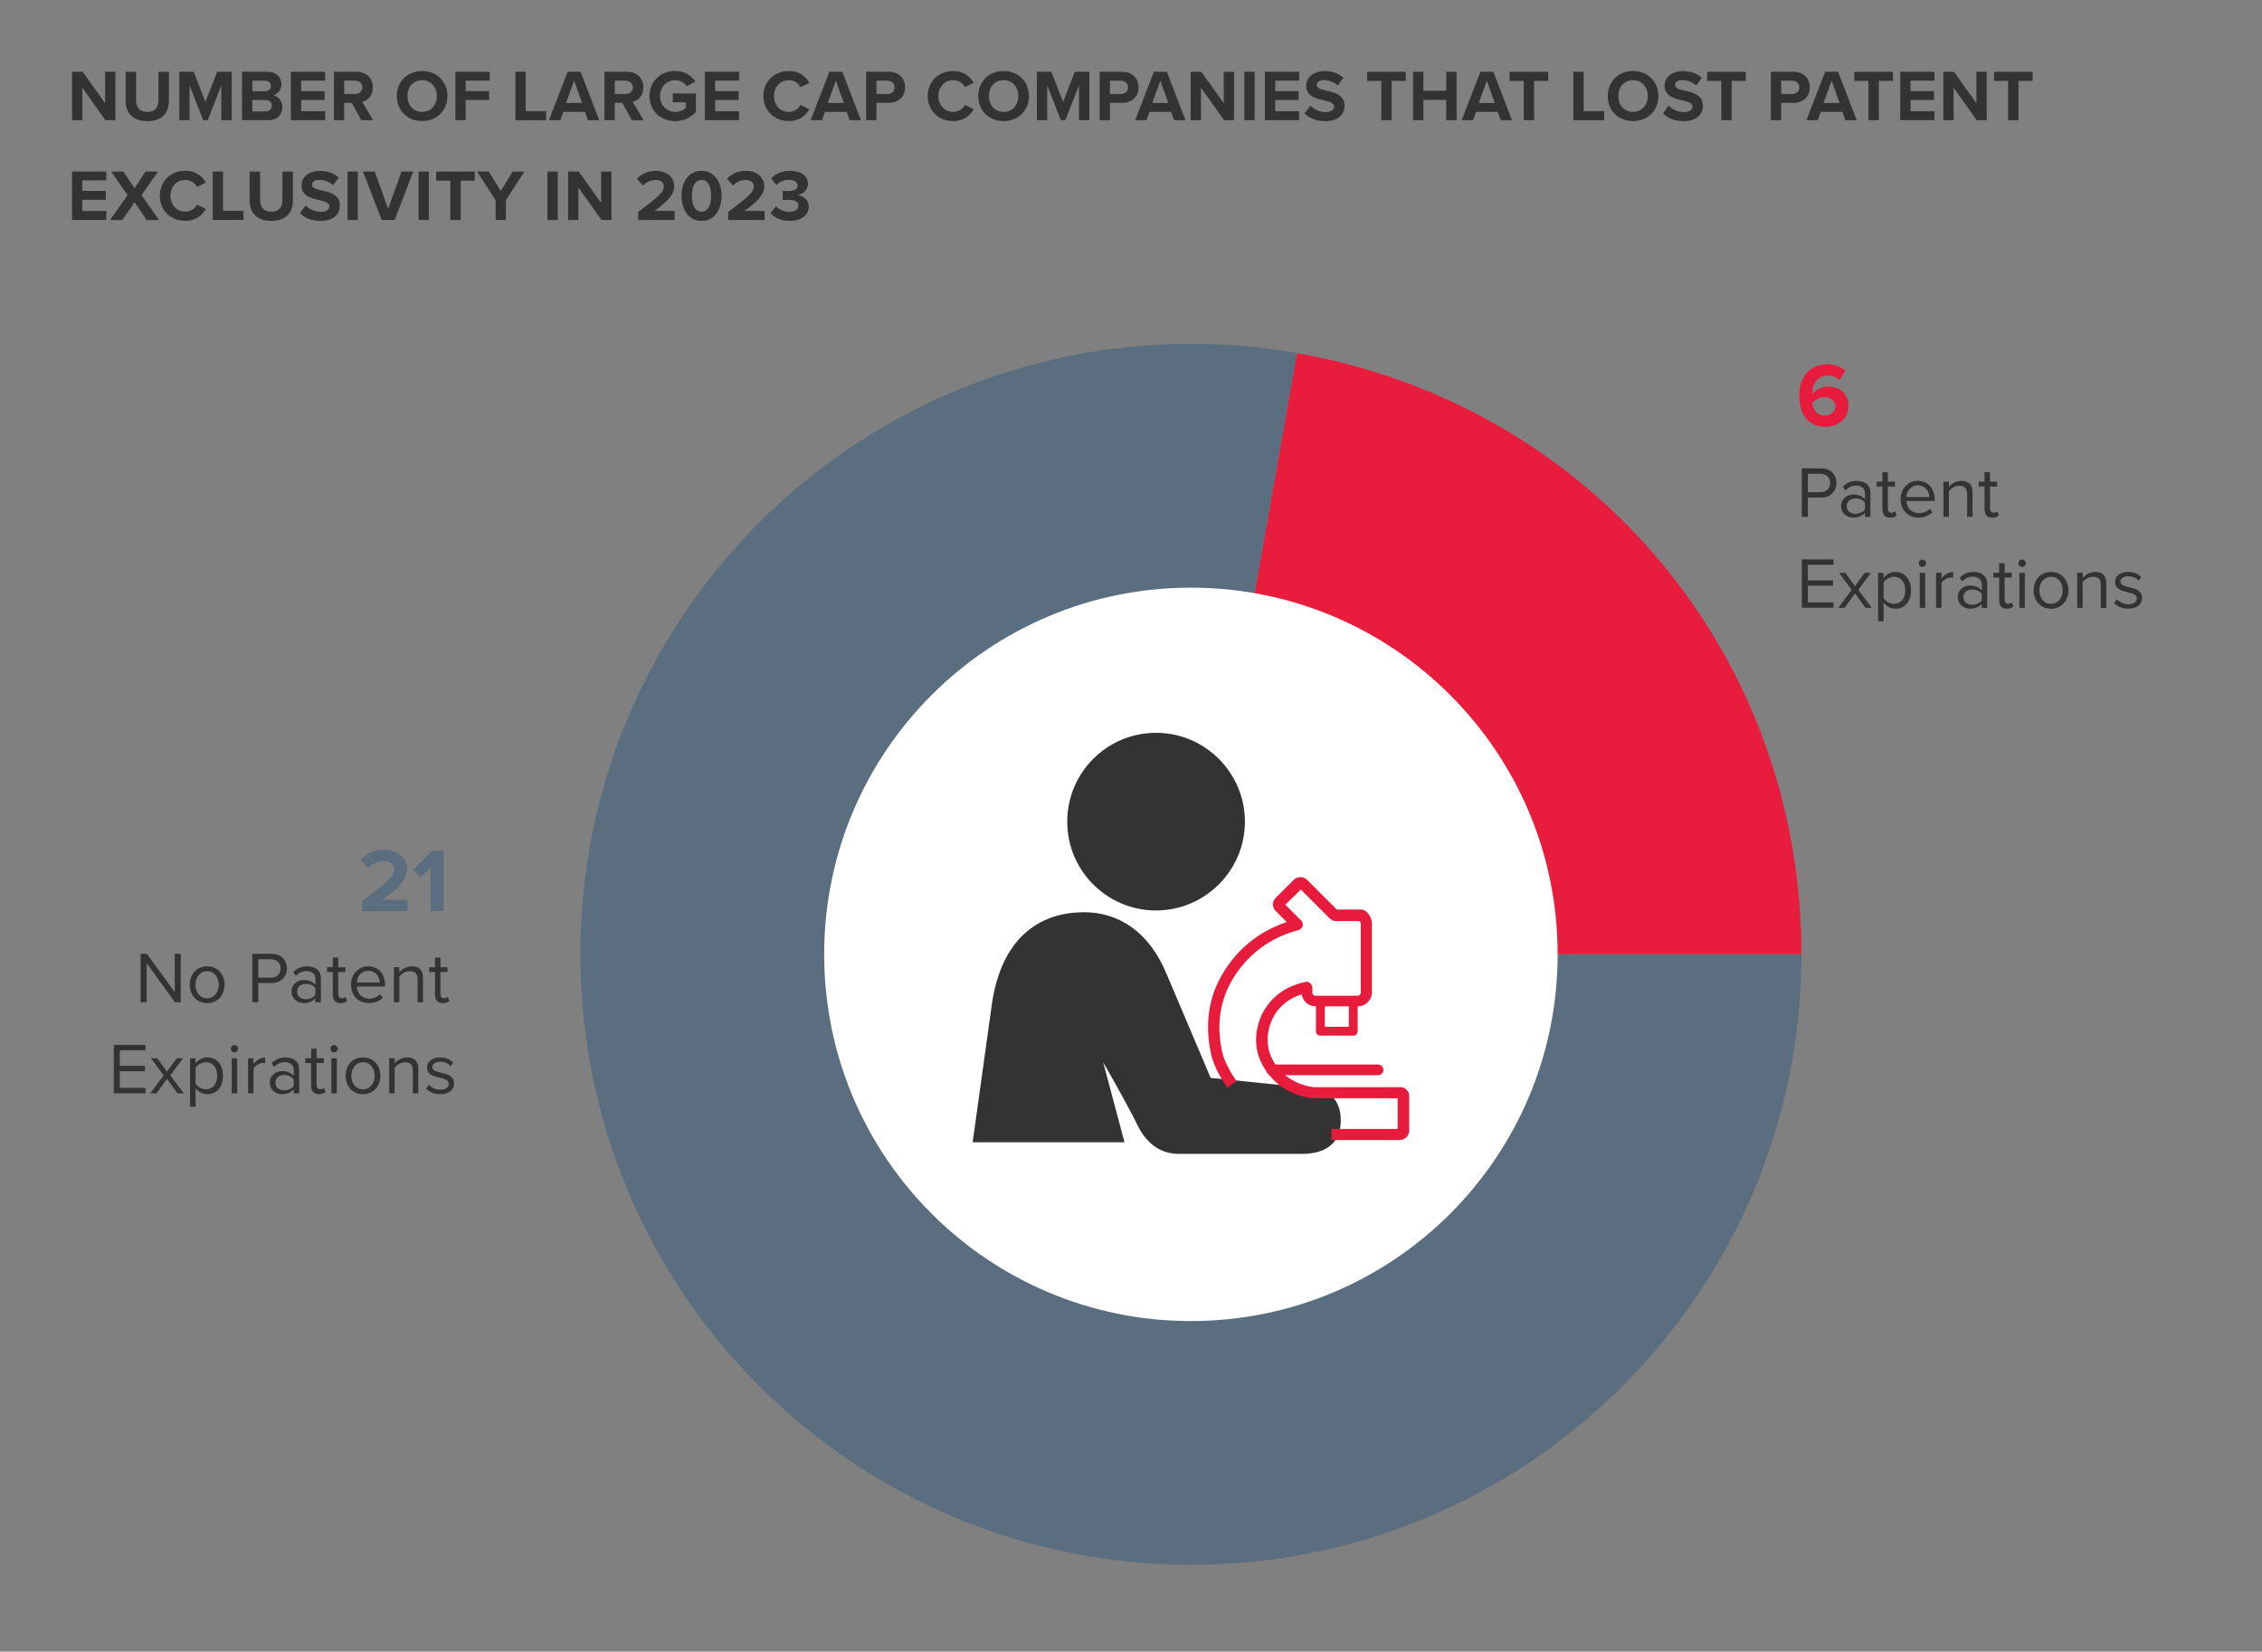 <?xml version="1.0" encoding="UTF-8"?>
<svg id="Layer_1" data-name="Layer 1" xmlns="http://www.w3.org/2000/svg" xmlns:xlink="http://www.w3.org/1999/xlink" viewBox="0 0 498.8 364.25">
  <rect x="0" y="0" width="498.8" height="364.25" fill="#808080" stroke="none"/>
  <defs>
    <style>
      .cls-1 {
        clip-path: url(#clippath);
      }

      .cls-2 {
        fill: none;
      }

      .cls-2, .cls-3, .cls-4, .cls-5, .cls-6, .cls-7, .cls-8, .cls-9 {
        stroke-width: 0px;
      }

      .cls-3 {
        fill: #5a6e7f;
      }

      .cls-4 {
        fill: #5b6e7f;
      }

      .cls-5 {
        fill: #343333;
      }

      .cls-6 {
        fill: #333;
      }

      .cls-7 {
        fill: #fff;
      }

      .cls-8 {
        fill: #e71c3c;
      }

      .cls-9 {
        fill: #e81c3c;
      }
    </style>
    <clipPath id="clippath">
      <rect class="cls-2" x="8.94" y="61.92" width="502.24" height="283.17"/>
    </clipPath>
  </defs>
  <g>
    <path class="cls-6" d="M23.25,26.51l-5.09-7.17v7.17h-2.27v-10.68h2.34l4.95,6.92v-6.92h2.27v10.68h-2.19Z"/>
    <path class="cls-6" d="M27.71,15.84h2.3v6.34c0,1.49.82,2.51,2.48,2.51s2.45-1.02,2.45-2.51v-6.34h2.3v6.4c0,2.66-1.52,4.47-4.75,4.47s-4.79-1.83-4.79-4.45v-6.42Z"/>
    <path class="cls-6" d="M48.81,26.51v-7.68l-3.01,7.68h-.99l-3.01-7.68v7.68h-2.27v-10.68h3.18l2.59,6.66,2.59-6.66h3.2v10.68h-2.29Z"/>
    <path class="cls-6" d="M53.37,26.51v-10.68h5.62c2.03,0,3.07,1.3,3.07,2.72,0,1.34-.83,2.24-1.84,2.45,1.14.18,2.05,1.28,2.05,2.62,0,1.6-1.07,2.88-3.11,2.88h-5.79ZM55.64,20.13h2.85c.77,0,1.25-.5,1.25-1.18s-.48-1.17-1.25-1.17h-2.85v2.35ZM55.64,24.58h2.93c.87,0,1.38-.5,1.38-1.26,0-.67-.48-1.25-1.38-1.25h-2.93v2.51Z"/>
    <path class="cls-6" d="M64.14,26.51v-10.68h7.55v1.95h-5.28v2.32h5.17v1.95h-5.17v2.48h5.28v1.97h-7.55Z"/>
    <path class="cls-6" d="M79.67,26.51l-2.1-3.83h-1.67v3.83h-2.27v-10.68h4.99c2.23,0,3.59,1.46,3.59,3.44s-1.18,2.9-2.34,3.17l2.4,4.07h-2.61ZM78.29,17.79h-2.38v2.95h2.38c.91,0,1.6-.58,1.6-1.47s-.69-1.47-1.6-1.47Z"/>
    <path class="cls-6" d="M93.08,15.66c3.23,0,5.59,2.3,5.59,5.52s-2.35,5.52-5.59,5.52-5.57-2.3-5.57-5.52,2.35-5.52,5.57-5.52ZM93.08,17.68c-1.97,0-3.23,1.5-3.23,3.5s1.26,3.5,3.23,3.5,3.25-1.52,3.25-3.5-1.28-3.5-3.25-3.5Z"/>
    <path class="cls-6" d="M100.42,26.51v-10.68h7.55v1.95h-5.28v2.32h5.17v1.95h-5.17v4.45h-2.27Z"/>
    <path class="cls-6" d="M113.65,26.51v-10.68h2.27v8.68h4.51v2h-6.79Z"/>
    <path class="cls-6" d="M129.66,26.51l-.67-1.84h-4.77l-.67,1.84h-2.5l4.13-10.68h2.85l4.11,10.68h-2.48ZM126.6,17.8l-1.78,4.9h3.54l-1.76-4.9Z"/>
    <path class="cls-6" d="M139.33,26.51l-2.1-3.83h-1.67v3.83h-2.27v-10.68h4.99c2.23,0,3.58,1.46,3.58,3.44s-1.18,2.9-2.34,3.17l2.4,4.07h-2.61ZM137.95,17.79h-2.38v2.95h2.38c.91,0,1.6-.58,1.6-1.47s-.69-1.47-1.6-1.47Z"/>
    <path class="cls-6" d="M148.91,15.66c2.21,0,3.6,1.07,4.42,2.34l-1.89,1.02c-.5-.75-1.41-1.34-2.53-1.34-1.94,0-3.35,1.49-3.35,3.5s1.41,3.5,3.35,3.5c.98,0,1.84-.4,2.3-.82v-1.3h-2.85v-1.95h5.09v4.08c-1.09,1.22-2.61,2.02-4.55,2.02-3.12,0-5.68-2.18-5.68-5.54s2.56-5.52,5.68-5.52Z"/>
    <path class="cls-6" d="M155.43,26.51v-10.68h7.55v1.95h-5.28v2.32h5.17v1.95h-5.17v2.48h5.28v1.97h-7.55Z"/>
    <path class="cls-6" d="M168.34,21.18c0-3.28,2.48-5.52,5.6-5.52,2.43,0,3.79,1.28,4.54,2.61l-1.95.96c-.45-.87-1.41-1.55-2.59-1.55-1.86,0-3.27,1.49-3.27,3.5s1.41,3.5,3.27,3.5c1.18,0,2.14-.67,2.59-1.55l1.95.95c-.77,1.33-2.11,2.62-4.54,2.62-3.12,0-5.6-2.24-5.6-5.52Z"/>
    <path class="cls-6" d="M187.37,26.51l-.67-1.84h-4.77l-.67,1.84h-2.5l4.13-10.68h2.85l4.11,10.68h-2.48ZM184.31,17.8l-1.78,4.9h3.54l-1.76-4.9Z"/>
    <path class="cls-6" d="M191,26.51v-10.68h4.99c2.32,0,3.59,1.57,3.59,3.44s-1.28,3.41-3.59,3.41h-2.72v3.83h-2.27ZM195.69,17.79h-2.42v2.95h2.42c.9,0,1.57-.58,1.57-1.47s-.67-1.47-1.57-1.47Z"/>
    <path class="cls-6" d="M204.57,21.18c0-3.28,2.48-5.52,5.6-5.52,2.43,0,3.79,1.28,4.55,2.61l-1.95.96c-.45-.87-1.41-1.55-2.59-1.55-1.86,0-3.26,1.49-3.26,3.5s1.41,3.5,3.26,3.5c1.19,0,2.15-.67,2.59-1.55l1.95.95c-.77,1.33-2.11,2.62-4.55,2.62-3.12,0-5.6-2.24-5.6-5.52Z"/>
    <path class="cls-6" d="M221.3,15.66c3.23,0,5.59,2.3,5.59,5.52s-2.35,5.52-5.59,5.52-5.57-2.3-5.57-5.52,2.35-5.52,5.57-5.52ZM221.3,17.68c-1.97,0-3.23,1.5-3.23,3.5s1.26,3.5,3.23,3.5,3.25-1.52,3.25-3.5-1.28-3.5-3.25-3.5Z"/>
    <path class="cls-6" d="M237.93,26.51v-7.68l-3.01,7.68h-.99l-3.01-7.68v7.68h-2.27v-10.68h3.19l2.59,6.66,2.59-6.66h3.2v10.68h-2.29Z"/>
    <path class="cls-6" d="M242.49,26.51v-10.68h4.99c2.32,0,3.58,1.57,3.58,3.44s-1.28,3.41-3.58,3.41h-2.72v3.83h-2.27ZM247.18,17.79h-2.42v2.95h2.42c.9,0,1.57-.58,1.57-1.47s-.67-1.47-1.57-1.47Z"/>
    <path class="cls-6" d="M258.93,26.51l-.67-1.84h-4.77l-.67,1.84h-2.5l4.13-10.68h2.85l4.11,10.68h-2.48ZM255.87,17.8l-1.78,4.9h3.54l-1.76-4.9Z"/>
    <path class="cls-6" d="M269.92,26.51l-5.09-7.17v7.17h-2.27v-10.68h2.34l4.95,6.92v-6.92h2.27v10.68h-2.19Z"/>
    <path class="cls-6" d="M274.39,26.51v-10.68h2.27v10.68h-2.27Z"/>
    <path class="cls-6" d="M278.93,26.51v-10.68h7.55v1.95h-5.28v2.32h5.17v1.95h-5.17v2.48h5.28v1.97h-7.55Z"/>
    <path class="cls-6" d="M288.94,23.28c.75.78,1.92,1.44,3.39,1.44,1.25,0,1.86-.59,1.86-1.2,0-.8-.93-1.07-2.16-1.36-1.75-.4-3.99-.88-3.99-3.26,0-1.78,1.54-3.22,4.05-3.22,1.7,0,3.11.51,4.16,1.49l-1.26,1.67c-.87-.8-2.02-1.17-3.06-1.17s-1.57.45-1.57,1.09c0,.72.9.94,2.13,1.23,1.76.4,4,.93,4,3.3,0,1.95-1.39,3.43-4.27,3.43-2.05,0-3.52-.69-4.53-1.7l1.25-1.73Z"/>
    <path class="cls-6" d="M304.59,26.51v-8.67h-3.12v-2h8.51v2h-3.1v8.67h-2.29Z"/>
    <path class="cls-6" d="M318.91,26.51v-4.48h-5.04v4.48h-2.27v-10.68h2.27v4.19h5.04v-4.19h2.29v10.68h-2.29Z"/>
    <path class="cls-6" d="M330.93,26.51l-.67-1.84h-4.77l-.67,1.84h-2.5l4.13-10.68h2.85l4.11,10.68h-2.48ZM327.87,17.8l-1.78,4.9h3.54l-1.76-4.9Z"/>
    <path class="cls-6" d="M336,26.51v-8.67h-3.12v-2h8.52v2h-3.11v8.67h-2.29Z"/>
    <path class="cls-6" d="M346.95,26.51v-10.68h2.27v8.68h4.51v2h-6.79Z"/>
    <path class="cls-6" d="M360.1,15.66c3.23,0,5.59,2.3,5.59,5.52s-2.35,5.52-5.59,5.52-5.57-2.3-5.57-5.52,2.35-5.52,5.57-5.52ZM360.1,17.68c-1.97,0-3.23,1.5-3.23,3.5s1.26,3.5,3.23,3.5,3.25-1.52,3.25-3.5-1.28-3.5-3.25-3.5Z"/>
    <path class="cls-6" d="M367.96,23.28c.75.78,1.92,1.44,3.39,1.44,1.25,0,1.86-.59,1.86-1.2,0-.8-.93-1.07-2.16-1.36-1.75-.4-3.99-.88-3.99-3.26,0-1.78,1.54-3.22,4.05-3.22,1.7,0,3.11.51,4.16,1.49l-1.26,1.67c-.86-.8-2.02-1.17-3.06-1.17s-1.57.45-1.57,1.09c0,.72.9.94,2.13,1.23,1.76.4,4,.93,4,3.3,0,1.95-1.39,3.43-4.27,3.43-2.05,0-3.52-.69-4.53-1.7l1.25-1.73Z"/>
    <path class="cls-6" d="M379.57,26.51v-8.67h-3.12v-2h8.52v2h-3.11v8.67h-2.29Z"/>
    <path class="cls-6" d="M390.51,26.51v-10.68h4.99c2.32,0,3.58,1.57,3.58,3.44s-1.28,3.41-3.58,3.41h-2.72v3.83h-2.27ZM395.2,17.79h-2.42v2.95h2.42c.9,0,1.57-.58,1.57-1.47s-.67-1.47-1.57-1.47Z"/>
    <path class="cls-6" d="M406.95,26.51l-.67-1.84h-4.77l-.67,1.84h-2.5l4.13-10.68h2.85l4.11,10.68h-2.48ZM403.89,17.8l-1.78,4.9h3.54l-1.76-4.9Z"/>
    <path class="cls-6" d="M412.02,26.51v-8.67h-3.12v-2h8.52v2h-3.11v8.67h-2.29Z"/>
    <path class="cls-6" d="M419.03,26.51v-10.68h7.55v1.95h-5.28v2.32h5.17v1.95h-5.17v2.48h5.28v1.97h-7.55Z"/>
    <path class="cls-6" d="M435.89,26.51l-5.09-7.17v7.17h-2.27v-10.68h2.34l4.95,6.92v-6.92h2.27v10.68h-2.19Z"/>
    <path class="cls-6" d="M442.82,26.51v-8.67h-3.12v-2h8.52v2h-3.11v8.67h-2.29Z"/>
    <path class="cls-6" d="M15.89,48.51v-10.68h7.55v1.95h-5.28v2.32h5.17v1.95h-5.17v2.48h5.28v1.97h-7.55Z"/>
    <path class="cls-6" d="M32.34,48.51l-2.67-3.91-2.69,3.91h-2.71l3.87-5.47-3.63-5.2h2.71l2.45,3.65,2.42-3.65h2.74l-3.63,5.19,3.87,5.49h-2.72Z"/>
    <path class="cls-6" d="M35.24,43.18c0-3.28,2.48-5.52,5.6-5.52,2.43,0,3.79,1.28,4.55,2.61l-1.95.96c-.45-.87-1.41-1.55-2.59-1.55-1.86,0-3.26,1.49-3.26,3.5s1.41,3.5,3.26,3.5c1.19,0,2.15-.67,2.59-1.55l1.95.95c-.77,1.33-2.11,2.62-4.55,2.62-3.12,0-5.6-2.24-5.6-5.52Z"/>
    <path class="cls-6" d="M46.91,48.51v-10.68h2.27v8.68h4.51v2h-6.79Z"/>
    <path class="cls-6" d="M55.05,37.84h2.3v6.34c0,1.49.82,2.51,2.48,2.51s2.45-1.02,2.45-2.51v-6.34h2.3v6.4c0,2.66-1.52,4.47-4.75,4.47s-4.79-1.83-4.79-4.45v-6.42Z"/>
    <path class="cls-6" d="M67.38,45.28c.75.78,1.92,1.44,3.39,1.44,1.25,0,1.86-.59,1.86-1.2,0-.8-.93-1.07-2.16-1.36-1.74-.4-3.98-.88-3.98-3.26,0-1.78,1.54-3.22,4.05-3.22,1.7,0,3.11.51,4.16,1.49l-1.26,1.67c-.86-.8-2.02-1.17-3.06-1.17s-1.57.45-1.57,1.09c0,.72.9.94,2.13,1.23,1.76.4,4,.93,4,3.3,0,1.95-1.39,3.43-4.27,3.43-2.05,0-3.52-.69-4.53-1.7l1.25-1.73Z"/>
    <path class="cls-6" d="M76.63,48.51v-10.68h2.27v10.68h-2.27Z"/>
    <path class="cls-6" d="M84.17,48.51l-4.13-10.68h2.59l2.96,8.21,2.95-8.21h2.59l-4.11,10.68h-2.85Z"/>
    <path class="cls-6" d="M92.29,48.51v-10.68h2.27v10.68h-2.27Z"/>
    <path class="cls-6" d="M99.3,48.51v-8.67h-3.12v-2h8.51v2h-3.1v8.67h-2.29Z"/>
    <path class="cls-6" d="M109.29,48.51v-4.37l-4.11-6.31h2.59l2.66,4.29,2.62-4.29h2.59l-4.08,6.31v4.37h-2.27Z"/>
    <path class="cls-6" d="M120.72,48.51v-10.68h2.27v10.68h-2.27Z"/>
    <path class="cls-6" d="M132.63,48.51l-5.09-7.17v7.17h-2.27v-10.68h2.34l4.95,6.92v-6.92h2.27v10.68h-2.19Z"/>
    <path class="cls-6" d="M140.73,48.51v-1.79c4.37-3.22,5.65-4.32,5.65-5.63,0-.93-.85-1.39-1.75-1.39-1.2,0-2.13.48-2.85,1.23l-1.3-1.5c1.04-1.2,2.62-1.75,4.11-1.75,2.27,0,4.08,1.28,4.08,3.41,0,1.82-1.5,3.41-4.37,5.43h4.45v2h-8.04Z"/>
    <path class="cls-6" d="M154.7,37.68c3.04,0,4.42,2.75,4.42,5.51s-1.38,5.52-4.42,5.52-4.42-2.77-4.42-5.52,1.36-5.51,4.42-5.51ZM154.7,39.69c-1.54,0-2.11,1.52-2.11,3.49s.58,3.5,2.11,3.5,2.1-1.54,2.1-3.5-.58-3.49-2.1-3.49Z"/>
    <path class="cls-6" d="M160.58,48.51v-1.79c4.37-3.22,5.65-4.32,5.65-5.63,0-.93-.85-1.39-1.75-1.39-1.2,0-2.13.48-2.85,1.23l-1.3-1.5c1.04-1.2,2.62-1.75,4.11-1.75,2.27,0,4.08,1.28,4.08,3.41,0,1.82-1.5,3.41-4.37,5.43h4.45v2h-8.04Z"/>
    <path class="cls-6" d="M171.09,45.5c.74.77,1.91,1.22,2.95,1.22,1.3,0,2.02-.56,2.02-1.38,0-.87-.66-1.26-2.14-1.26-.45,0-1.17,0-1.33.02v-1.99c.19.02.91.02,1.33.02,1.18,0,1.97-.38,1.97-1.18,0-.85-.86-1.28-1.98-1.28-1.04,0-1.97.4-2.72,1.12l-1.12-1.41c.86-.98,2.21-1.7,4.08-1.7,2.5,0,4.03,1.12,4.03,2.9,0,1.34-1.15,2.22-2.34,2.43,1.09.11,2.5.96,2.5,2.56,0,1.84-1.65,3.14-4.21,3.14-1.97,0-3.42-.75-4.21-1.71l1.18-1.49Z"/>
  </g>
  <g>
    <path class="cls-4" d="M79.84,200.94v-2.24c5.46-4.02,7.06-5.4,7.06-7.04,0-1.16-1.06-1.74-2.18-1.74-1.5,0-2.66.6-3.56,1.54l-1.62-1.88c1.3-1.5,3.28-2.18,5.14-2.18,2.84,0,5.1,1.6,5.1,4.26,0,2.28-1.88,4.26-5.46,6.78h5.56v2.5h-10.04Z"/>
    <path class="cls-4" d="M94.94,200.94v-9.68l-2.2,2.26-1.62-1.7,4.2-4.22h2.48v13.34h-2.86Z"/>
  </g>
  <g>
    <path class="cls-6" d="M38.58,221.03l-6.23-8.61v8.61h-1.33v-10.68h1.36l6.15,8.44v-8.44h1.33v10.68h-1.28Z"/>
    <path class="cls-6" d="M41.85,217.16c0-2.24,1.47-4.05,3.83-4.05s3.83,1.81,3.83,4.05-1.47,4.07-3.83,4.07-3.83-1.83-3.83-4.07ZM48.24,217.16c0-1.57-.91-2.98-2.56-2.98s-2.58,1.41-2.58,2.98.93,2.99,2.58,2.99,2.56-1.41,2.56-2.99Z"/>
    <path class="cls-6" d="M55.63,221.03v-10.68h4.29c2.15,0,3.35,1.47,3.35,3.22s-1.23,3.22-3.35,3.22h-2.96v4.24h-1.33ZM59.76,211.54h-2.8v4.07h2.8c1.26,0,2.13-.83,2.13-2.03s-.86-2.03-2.13-2.03Z"/>
    <path class="cls-6" d="M69.55,221.03v-.88c-.64.7-1.52,1.07-2.56,1.07-1.31,0-2.71-.88-2.71-2.56s1.39-2.54,2.71-2.54c1.06,0,1.94.34,2.56,1.06v-1.39c0-1.04-.83-1.63-1.95-1.63-.93,0-1.68.34-2.37,1.07l-.56-.83c.83-.86,1.83-1.28,3.09-1.28,1.63,0,2.99.74,2.99,2.61v5.31h-1.2ZM69.55,217.94c-.46-.64-1.28-.96-2.13-.96-1.12,0-1.9.7-1.9,1.7s.78,1.68,1.9,1.68c.85,0,1.67-.32,2.13-.96v-1.46Z"/>
    <path class="cls-6" d="M73.39,219.42v-5.06h-1.28v-1.06h1.28v-2.11h1.2v2.11h1.57v1.06h-1.57v4.8c0,.58.26.99.79.99.34,0,.66-.14.82-.32l.35.9c-.3.29-.74.5-1.44.5-1.14,0-1.71-.66-1.71-1.81Z"/>
    <path class="cls-6" d="M81.21,213.11c2.34,0,3.71,1.82,3.71,4.15v.3h-6.26c.1,1.46,1.12,2.67,2.79,2.67.88,0,1.78-.35,2.38-.98l.58.78c-.77.77-1.81,1.18-3.07,1.18-2.29,0-3.94-1.65-3.94-4.07,0-2.24,1.6-4.05,3.81-4.05ZM78.67,216.68h5.07c-.02-1.15-.78-2.58-2.54-2.58-1.65,0-2.46,1.39-2.53,2.58Z"/>
    <path class="cls-6" d="M92.08,221.03v-5.06c0-1.36-.69-1.79-1.73-1.79-.94,0-1.84.58-2.29,1.2v5.65h-1.2v-7.73h1.2v1.12c.54-.64,1.6-1.31,2.75-1.31,1.62,0,2.46.82,2.46,2.5v5.43h-1.2Z"/>
    <path class="cls-6" d="M95.92,219.42v-5.06h-1.28v-1.06h1.28v-2.11h1.2v2.11h1.57v1.06h-1.57v4.8c0,.58.26.99.79.99.34,0,.66-.14.82-.32l.35.9c-.3.29-.74.5-1.44.5-1.14,0-1.71-.66-1.71-1.81Z"/>
  </g>
  <g>
    <path class="cls-6" d="M25.09,241.12v-10.68h7v1.18h-5.67v3.44h5.55v1.18h-5.55v3.68h5.67v1.18h-7Z"/>
    <path class="cls-6" d="M39.15,241.12l-2.32-3.17-2.32,3.17h-1.38l2.96-3.97-2.8-3.76h1.39l2.14,2.95,2.14-2.95h1.39l-2.8,3.76,2.98,3.97h-1.39Z"/>
    <path class="cls-6" d="M43.12,244.06h-1.2v-10.68h1.2v1.15c.56-.78,1.52-1.34,2.61-1.34,2.03,0,3.44,1.54,3.44,4.05s-1.41,4.07-3.44,4.07c-1.06,0-1.98-.5-2.61-1.36v4.11ZM45.42,234.26c-.94,0-1.89.56-2.3,1.23v3.49c.42.67,1.36,1.25,2.3,1.25,1.55,0,2.48-1.28,2.48-2.99s-.93-2.98-2.48-2.98Z"/>
    <path class="cls-6" d="M50.89,231.27c0-.45.37-.8.8-.8s.82.35.82.8-.37.82-.82.82-.8-.37-.8-.82ZM51.1,241.12v-7.73h1.2v7.73h-1.2Z"/>
    <path class="cls-6" d="M54.7,241.12v-7.73h1.2v1.25c.62-.82,1.52-1.41,2.58-1.41v1.23c-.14-.03-.29-.05-.48-.05-.74,0-1.75.61-2.1,1.23v5.47h-1.2Z"/>
    <path class="cls-6" d="M64.77,241.12v-.88c-.64.7-1.52,1.07-2.56,1.07-1.31,0-2.71-.88-2.71-2.56s1.39-2.54,2.71-2.54c1.06,0,1.94.34,2.56,1.06v-1.39c0-1.04-.83-1.63-1.95-1.63-.93,0-1.68.34-2.37,1.07l-.56-.83c.83-.86,1.83-1.28,3.09-1.28,1.63,0,2.99.74,2.99,2.61v5.31h-1.2ZM64.77,238.03c-.46-.64-1.28-.96-2.13-.96-1.12,0-1.9.7-1.9,1.7s.78,1.68,1.9,1.68c.85,0,1.67-.32,2.13-.96v-1.46Z"/>
    <path class="cls-6" d="M68.61,239.5v-5.06h-1.28v-1.06h1.28v-2.11h1.2v2.11h1.57v1.06h-1.57v4.8c0,.58.26.99.79.99.34,0,.66-.14.82-.32l.35.9c-.3.29-.74.5-1.44.5-1.14,0-1.71-.66-1.71-1.81Z"/>
    <path class="cls-6" d="M72.86,231.27c0-.45.37-.8.8-.8s.82.35.82.8-.37.82-.82.82-.8-.37-.8-.82ZM73.07,241.12v-7.73h1.2v7.73h-1.2Z"/>
    <path class="cls-6" d="M76.22,237.24c0-2.24,1.47-4.05,3.83-4.05s3.83,1.81,3.83,4.05-1.47,4.07-3.83,4.07-3.83-1.83-3.83-4.07ZM82.61,237.24c0-1.57-.91-2.98-2.56-2.98s-2.58,1.41-2.58,2.98.93,2.99,2.58,2.99,2.56-1.41,2.56-2.99Z"/>
    <path class="cls-6" d="M91.04,241.12v-5.06c0-1.36-.69-1.79-1.73-1.79-.94,0-1.84.58-2.29,1.2v5.65h-1.2v-7.73h1.2v1.12c.54-.64,1.6-1.31,2.75-1.31,1.62,0,2.46.82,2.46,2.5v5.43h-1.2Z"/>
    <path class="cls-6" d="M94.59,239.23c.51.59,1.49,1.1,2.54,1.1,1.18,0,1.83-.53,1.83-1.28,0-.85-.94-1.12-1.99-1.38-1.31-.3-2.8-.66-2.8-2.26,0-1.2,1.04-2.22,2.88-2.22,1.31,0,2.24.5,2.87,1.12l-.56.83c-.46-.56-1.31-.98-2.31-.98-1.06,0-1.71.48-1.71,1.17,0,.75.88.99,1.89,1.23,1.34.3,2.9.69,2.9,2.4,0,1.3-1.04,2.34-3.04,2.34-1.26,0-2.34-.38-3.12-1.22l.62-.86Z"/>
  </g>
  <path class="cls-8" d="M402.97,80.34c1.62,0,2.98.56,3.94,1.38l-1.28,2.14c-.72-.68-1.48-1.06-2.66-1.06-2.02,0-3.34,1.74-3.34,3.86,0,.1,0,.2.02.28.62-.9,1.96-1.7,3.42-1.7,2.4,0,4.54,1.46,4.54,4.3,0,2.6-2.06,4.58-5.1,4.58-4.06,0-5.76-3.12-5.76-6.88,0-4.04,2.28-6.9,6.22-6.9ZM402.25,87.6c-1,0-1.96.5-2.6,1.28.12,1.28.84,2.76,2.72,2.76,1.54,0,2.36-1.04,2.36-1.98,0-1.44-1.18-2.06-2.48-2.06Z"/>
  <g>
    <path class="cls-6" d="M397.32,113.97v-10.68h4.29c2.14,0,3.35,1.47,3.35,3.22s-1.23,3.22-3.35,3.22h-2.96v4.24h-1.33ZM401.45,104.48h-2.8v4.07h2.8c1.26,0,2.13-.83,2.13-2.03s-.86-2.03-2.13-2.03Z"/>
    <path class="cls-6" d="M411.25,113.97v-.88c-.64.7-1.52,1.07-2.56,1.07-1.31,0-2.71-.88-2.71-2.56s1.39-2.54,2.71-2.54c1.06,0,1.94.34,2.56,1.06v-1.39c0-1.04-.83-1.63-1.95-1.63-.93,0-1.68.34-2.37,1.07l-.56-.83c.83-.86,1.83-1.28,3.09-1.28,1.63,0,2.99.74,2.99,2.61v5.31h-1.2ZM411.25,110.88c-.46-.64-1.28-.96-2.13-.96-1.12,0-1.9.7-1.9,1.7s.78,1.68,1.9,1.68c.85,0,1.67-.32,2.13-.96v-1.46Z"/>
    <path class="cls-6" d="M415.09,112.35v-5.06h-1.28v-1.06h1.28v-2.11h1.2v2.11h1.57v1.06h-1.57v4.8c0,.58.26.99.79.99.34,0,.66-.14.82-.32l.35.9c-.3.29-.74.5-1.44.5-1.14,0-1.71-.66-1.71-1.81Z"/>
    <path class="cls-6" d="M422.92,106.05c2.34,0,3.71,1.82,3.71,4.15v.3h-6.26c.1,1.46,1.12,2.67,2.79,2.67.88,0,1.78-.35,2.38-.98l.58.78c-.77.77-1.81,1.18-3.07,1.18-2.29,0-3.94-1.65-3.94-4.07,0-2.24,1.6-4.05,3.81-4.05ZM420.37,109.62h5.07c-.02-1.15-.78-2.58-2.54-2.58-1.65,0-2.46,1.39-2.53,2.58Z"/>
    <path class="cls-6" d="M433.78,113.97v-5.06c0-1.36-.69-1.79-1.73-1.79-.94,0-1.84.58-2.29,1.2v5.65h-1.2v-7.73h1.2v1.12c.54-.64,1.6-1.31,2.75-1.31,1.62,0,2.46.82,2.46,2.5v5.43h-1.2Z"/>
    <path class="cls-6" d="M437.62,112.35v-5.06h-1.28v-1.06h1.28v-2.11h1.2v2.11h1.57v1.06h-1.57v4.8c0,.58.26.99.79.99.34,0,.66-.14.82-.32l.35.9c-.3.29-.74.5-1.44.5-1.14,0-1.71-.66-1.71-1.81Z"/>
  </g>
  <g>
    <path class="cls-6" d="M397.32,134.05v-10.68h7v1.18h-5.67v3.44h5.55v1.18h-5.55v3.68h5.67v1.18h-7Z"/>
    <path class="cls-6" d="M411.38,134.05l-2.32-3.17-2.32,3.17h-1.38l2.96-3.97-2.8-3.76h1.39l2.14,2.95,2.14-2.95h1.39l-2.8,3.76,2.98,3.97h-1.39Z"/>
    <path class="cls-6" d="M415.35,137h-1.2v-10.68h1.2v1.15c.56-.78,1.52-1.34,2.61-1.34,2.03,0,3.44,1.54,3.44,4.05s-1.41,4.07-3.44,4.07c-1.06,0-1.98-.5-2.61-1.36v4.11ZM417.66,127.2c-.94,0-1.89.56-2.3,1.23v3.49c.42.67,1.36,1.25,2.3,1.25,1.55,0,2.48-1.28,2.48-2.99s-.93-2.98-2.48-2.98Z"/>
    <path class="cls-6" d="M423.12,124.21c0-.45.37-.8.8-.8s.82.35.82.8-.37.82-.82.82-.8-.37-.8-.82ZM423.33,134.05v-7.73h1.2v7.73h-1.2Z"/>
    <path class="cls-6" d="M426.93,134.05v-7.73h1.2v1.25c.62-.82,1.52-1.41,2.58-1.41v1.23c-.14-.03-.29-.05-.48-.05-.74,0-1.75.61-2.1,1.23v5.47h-1.2Z"/>
    <path class="cls-6" d="M437,134.05v-.88c-.64.7-1.52,1.07-2.56,1.07-1.31,0-2.71-.88-2.71-2.56s1.39-2.54,2.71-2.54c1.06,0,1.94.34,2.56,1.06v-1.39c0-1.04-.83-1.63-1.95-1.63-.93,0-1.68.34-2.37,1.07l-.56-.83c.83-.86,1.83-1.28,3.09-1.28,1.63,0,2.99.74,2.99,2.61v5.31h-1.2ZM437,130.96c-.46-.64-1.28-.96-2.13-.96-1.12,0-1.9.7-1.9,1.7s.78,1.68,1.9,1.68c.85,0,1.67-.32,2.13-.96v-1.46Z"/>
    <path class="cls-6" d="M440.84,132.43v-5.06h-1.28v-1.06h1.28v-2.11h1.2v2.11h1.57v1.06h-1.57v4.8c0,.58.26.99.79.99.34,0,.66-.14.82-.32l.35.9c-.3.29-.74.5-1.44.5-1.14,0-1.71-.66-1.71-1.81Z"/>
    <path class="cls-6" d="M445.09,124.21c0-.45.37-.8.8-.8s.82.35.82.8-.37.82-.82.82-.8-.37-.8-.82ZM445.3,134.05v-7.73h1.2v7.73h-1.2Z"/>
    <path class="cls-6" d="M448.45,130.18c0-2.24,1.47-4.05,3.83-4.05s3.83,1.81,3.83,4.05-1.47,4.07-3.83,4.07-3.83-1.83-3.83-4.07ZM454.84,130.18c0-1.57-.91-2.98-2.56-2.98s-2.58,1.41-2.58,2.98.93,2.99,2.58,2.99,2.56-1.41,2.56-2.99Z"/>
    <path class="cls-6" d="M463.27,134.05v-5.06c0-1.36-.69-1.79-1.73-1.79-.94,0-1.84.58-2.29,1.2v5.65h-1.2v-7.73h1.2v1.12c.54-.64,1.6-1.31,2.75-1.31,1.62,0,2.46.82,2.46,2.5v5.43h-1.2Z"/>
    <path class="cls-6" d="M466.82,132.16c.51.59,1.49,1.1,2.54,1.1,1.18,0,1.83-.53,1.83-1.28,0-.85-.94-1.12-1.99-1.38-1.31-.3-2.8-.66-2.8-2.26,0-1.2,1.04-2.22,2.88-2.22,1.31,0,2.24.5,2.87,1.12l-.56.83c-.46-.56-1.31-.98-2.31-.98-1.06,0-1.71.48-1.71,1.17,0,.75.88.99,1.89,1.23,1.34.3,2.9.69,2.9,2.4,0,1.3-1.04,2.34-3.04,2.34-1.26,0-2.34-.38-3.12-1.22l.62-.86Z"/>
  </g>
  <g class="cls-1">
    <path class="cls-9" d="M262.61,210.46l23.38-132.59c65.02,11.46,111.25,66.56,111.25,132.59h-134.63Z"/>
    <path class="cls-3" d="M262.61,210.46h134.63c0,74.35-60.28,134.63-134.63,134.63s-134.63-60.28-134.63-134.63,60.28-134.63,134.63-134.63c8.25,0,15.25.61,23.38,2.05l-23.38,132.59Z"/>
    <path class="cls-7" d="M262.61,291.34c44.67,0,80.87-36.21,80.87-80.87s-36.21-80.87-80.87-80.87-80.87,36.21-80.87,80.87,36.21,80.87,80.87,80.87"/>
    <path class="cls-5" d="M247.97,251.91h-33.49l4.31-30.95c2.15-13.71,9.99-19.78,20.27-19.78,7.54,0,14.4,4.21,18.31,13.91l9.6,22.62,23.89,2.45c2.84.88,4.8,2.94,4.8,6.95,0,4.8-3.13,7.35-8.42,7.35h-27.32c-4.01,0-7.05-2.25-9.01-6.17-2.64-5.39-7.64-14-7.64-14"/>
    <path class="cls-5" d="M235.34,181.2c0,10.87,8.81,19.59,19.59,19.59s19.59-8.81,19.59-19.59-8.81-19.59-19.59-19.59-19.59,8.72-19.59,19.59"/>
    <path class="cls-8" d="M303.89,237.12h-23.5c-.68,0-1.17-.59-1.17-1.17s.59-1.18,1.17-1.18h23.5c.68,0,1.17.59,1.17,1.18s-.49,1.17-1.17,1.17"/>
    <path class="cls-8" d="M298.41,228.4h-7.25c-.59,0-.98-.39-.98-.98v-6.56h1.96v5.58h5.29v-5.58h1.96v6.56c0,.49-.39.98-.98.98"/>
    <path class="cls-8" d="M287.14,195.89,308.69,251.42h-15.08v-2.45h14.59v-6.76h-18.9c-6.95-.88-10.68-5.78-11.85-9.6-.98-3.23-.39-7.05,1.47-10.09,1.37-2.15,4.01-4.99,9.01-5.97.39-.1.69,0,.98.29.29.29.49.59.49.98v1.08c0,.39.29.69.68.69h9.3c.39,0,.69-.29.69-.69v-15.08c0-.29-.1-.49-.29-.68h-4.99c-1.17,0-1.66-.69-1.86-.88l-6.07-6.07-3.43,3.33,3.53,3.52c.29.29.39.78.29,1.18-.1.39-.49.78-.88.88-8.13,2.15-12.44,7.25-14.69,11.07-2.64,4.6-3.43,9.69-2.25,15.47.39,2.06,1.66,4.5,3.23,6.76l-1.96,1.47c-1.86-2.55-3.23-5.29-3.72-7.74-1.27-6.37-.49-12.14,2.55-17.24,2.25-3.92,6.46-8.91,14.2-11.56l-2.45-2.45c-.78-.78-.78-2.06,0-2.84l4.01-4.01c.39-.39.88-.59,1.47-.59s1.08.2,1.47.59l6.46,6.46.1.1h5.39c1.17,0,2.35,1.57,2.35,3.13v15.08c0,1.76-1.37,3.13-3.14,3.13h-9.3c-1.57,0-2.84-1.18-3.04-2.64-3.23.98-4.99,2.94-5.97,4.5-1.47,2.45-1.96,5.48-1.18,8.13.88,3.13,4.01,7.05,9.7,7.83h19.19c1.08,0,1.96.88,1.96,1.96v7.74c-.1,1.08-.98,1.96-2.06,1.96"/>
  </g>
</svg>